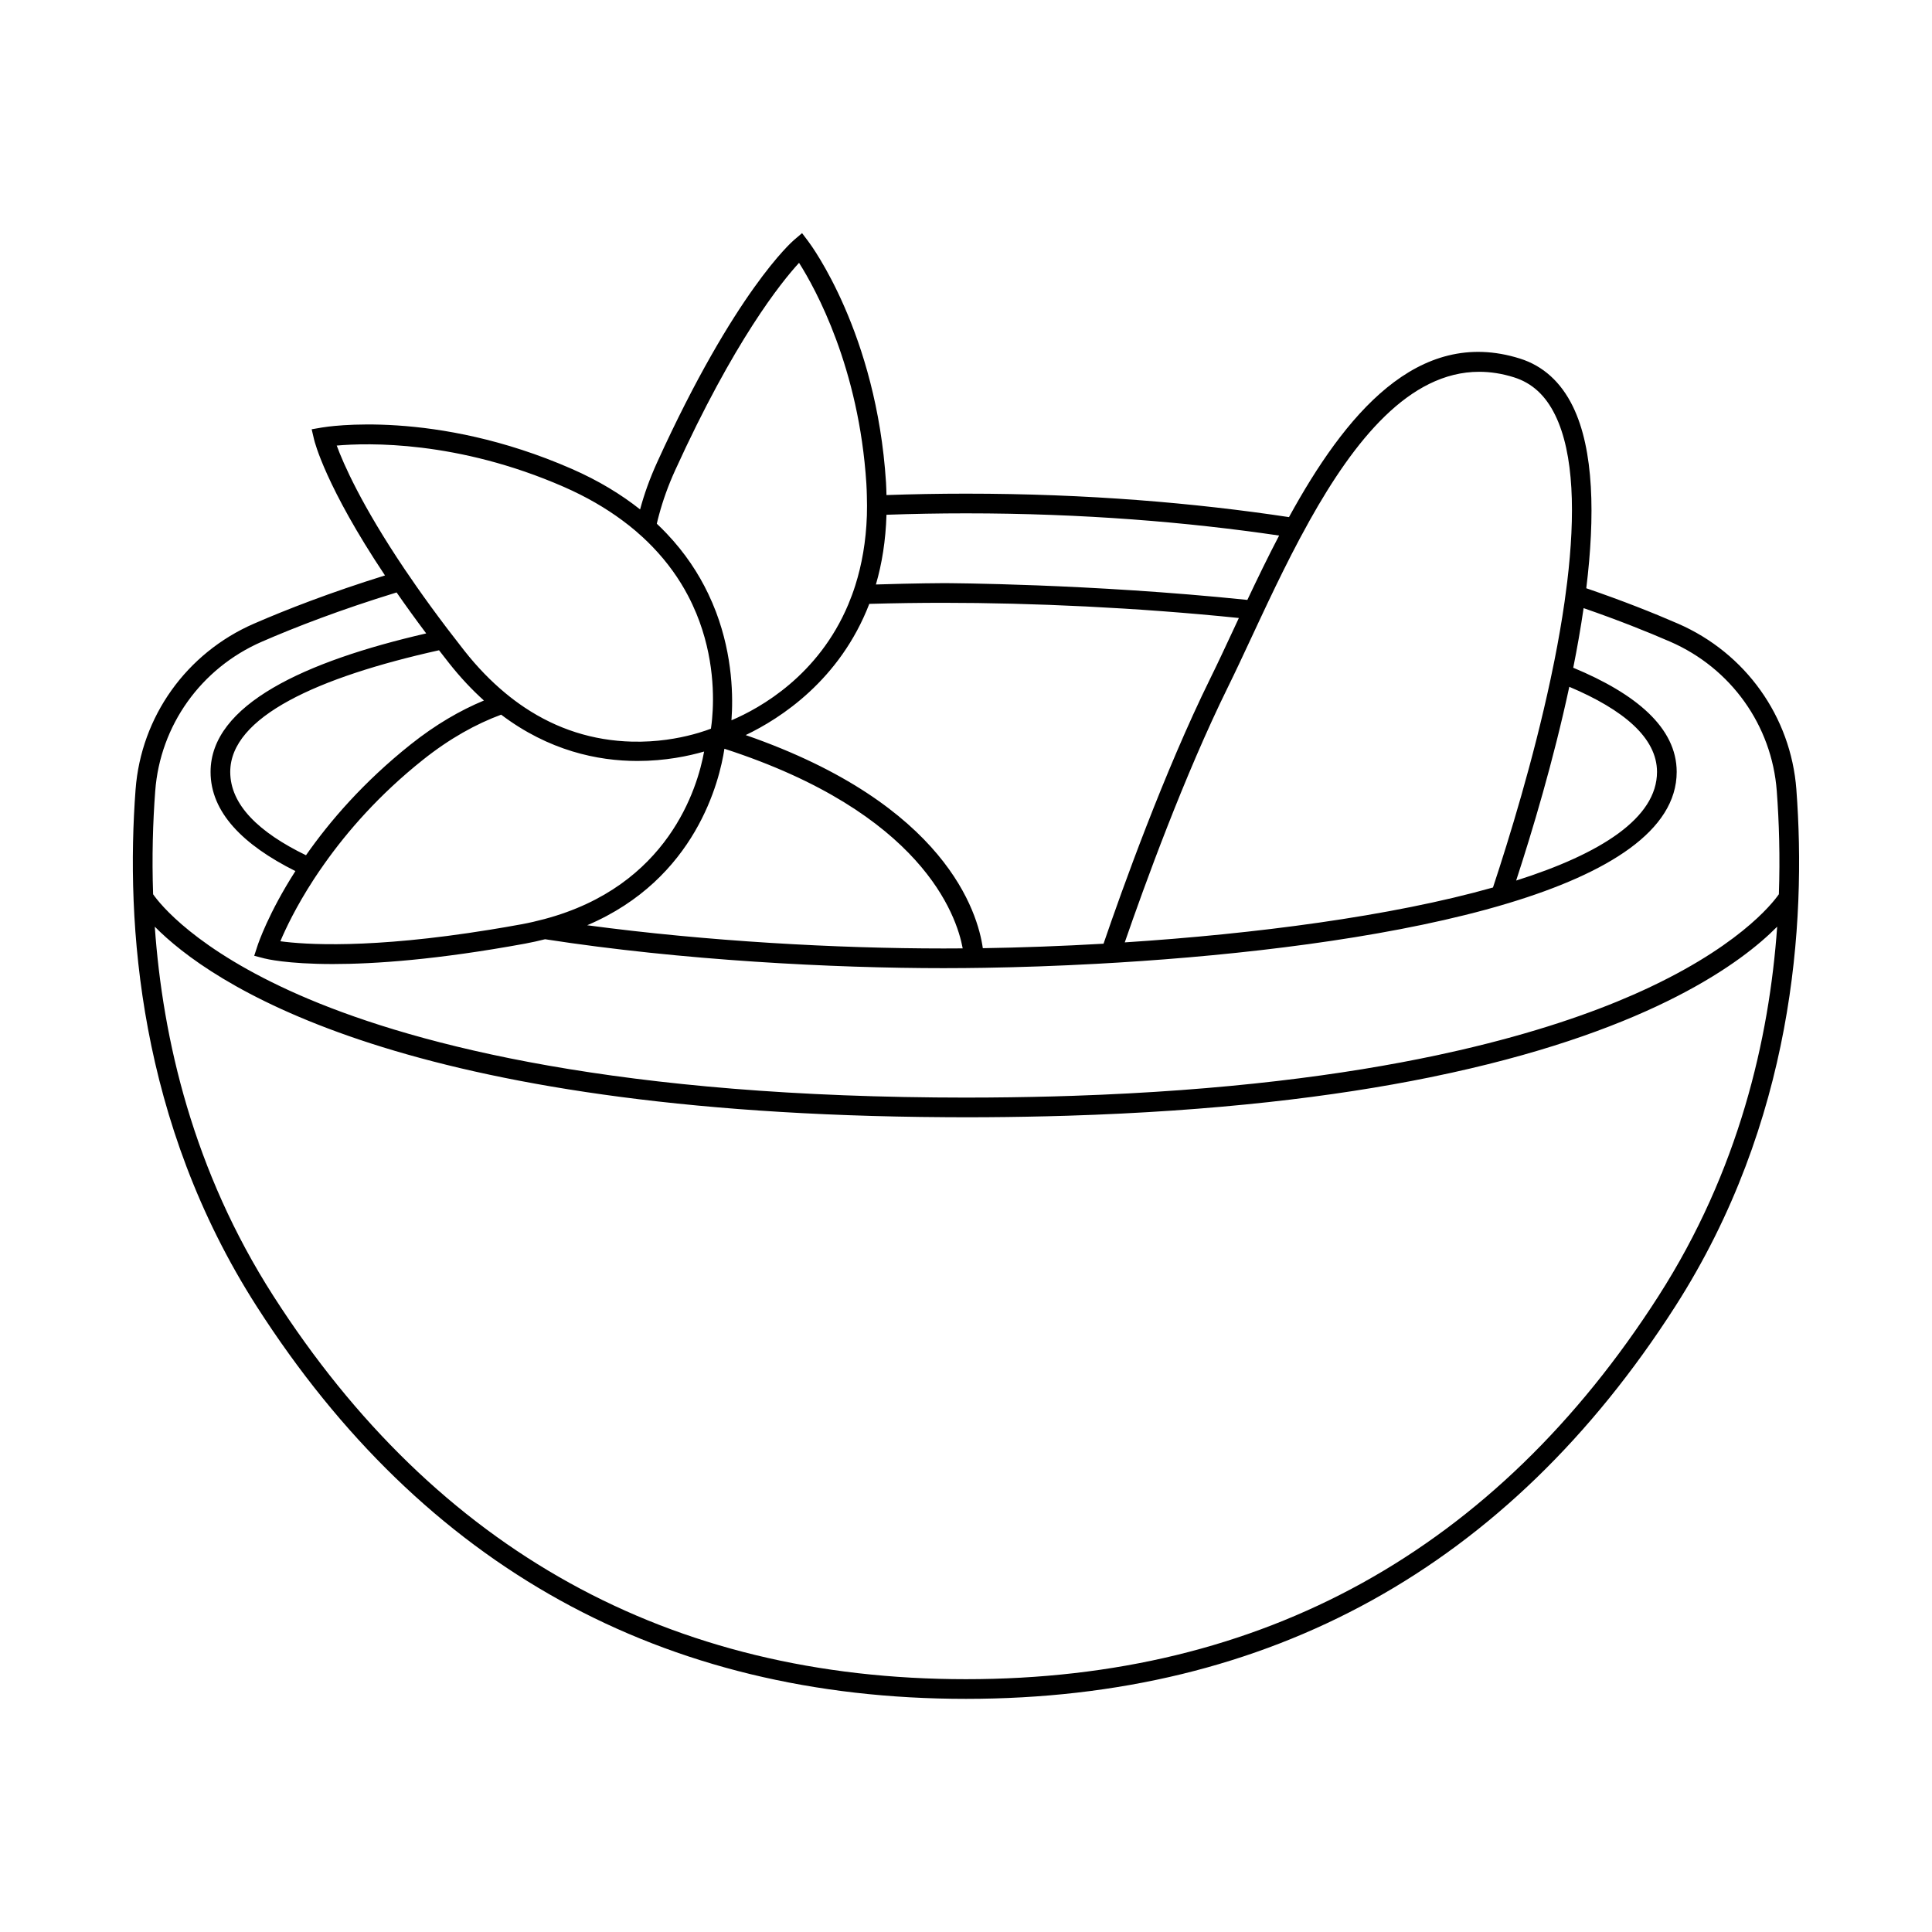 <?xml version="1.0" encoding="UTF-8"?>
<!-- Uploaded to: SVG Find, www.svgrepo.com, Generator: SVG Find Mixer Tools -->
<svg fill="#000000" width="800px" height="800px" version="1.1" viewBox="144 144 512 512" xmlns="http://www.w3.org/2000/svg">
 <path d="m620.06 353.24c-1.453-19.332-13.477-36.18-31.375-43.969-6.473-2.816-14.582-6.047-24.305-9.379 2.336-19.035 2.062-36.699-3.555-48.184-3.18-6.496-7.906-10.766-14.051-12.691-27.113-8.5-46.379 15.035-61.18 42.023-24.887-3.754-53.445-6.215-85.598-6.215-7.211 0-14.219 0.137-21.07 0.371-0.031-1.117-0.051-2.223-0.125-3.375-2.519-39.484-19.84-62.852-20.578-63.828l-1.668-2.211-2.106 1.797c-0.629 0.539-15.699 13.703-36.281 58.902-1.977 4.336-3.461 8.512-4.535 12.52-4.996-3.953-10.957-7.617-18.145-10.758-36.25-15.848-64.957-11.156-66.164-10.949l-2.727 0.469 0.633 2.695c0.145 0.629 3.082 12.496 18.797 36.039-14.453 4.5-26.066 9.012-34.723 12.777-17.902 7.789-29.922 24.637-31.375 43.969-2.664 35.484 0.75 88.059 32.137 137.02 44.211 68.973 107.44 103.95 187.93 103.95s143.72-34.973 187.93-103.95c31.387-48.957 34.797-101.54 32.133-137.02zm-131.62-66.484c0.867-1.629 1.75-3.25 2.648-4.856 11.812-21.113 26.359-39.371 44.914-39.371 2.969 0 6.035 0.465 9.211 1.465 4.793 1.504 8.367 4.777 10.926 10.008 5.051 10.316 5.32 26.492 3.188 44.203-0.211 1.738-0.445 3.492-0.695 5.254-0.738 5.133-1.648 10.352-2.688 15.562-0.332 1.676-0.68 3.352-1.039 5.023-4.59 21.473-10.969 42.223-15.25 55.152-27.109 7.664-63.258 12.312-97.582 14.547 5.152-14.914 15.746-44.117 27.324-67.625 2.019-4.098 4.121-8.605 6.344-13.375 0.672-1.438 1.355-2.906 2.047-4.383 0.738-1.578 1.492-3.176 2.258-4.789 2.637-5.543 5.426-11.234 8.395-16.816zm71.438 39.254c14.371 6.07 23.246 13.527 23.246 22.555 0 12.207-14.875 21.672-37.328 28.793 4.215-12.895 9.867-31.707 14.082-51.348zm-180.95-45.594c6.848-0.238 13.859-0.375 21.074-0.375 31.094 0 58.77 2.324 82.977 5.883-2.981 5.699-5.773 11.469-8.414 17.059-41.949-4.332-79.637-4.445-80.492-4.445-0.355 0-7.137 0.02-17.949 0.355 1.598-5.477 2.594-11.629 2.805-18.477zm15.145 23.336c23.422 0 51.242 1.25 78.238 4.023-0.434 0.926-0.863 1.852-1.289 2.766-2.211 4.746-4.301 9.227-6.297 13.277-12.25 24.875-23.391 56-28.277 70.273-11.043 0.637-21.828 1.027-31.992 1.188-1.32-9.379-9.738-38.059-62.844-56.477 9.168-4.379 24.961-14.543 32.758-34.77 6.812-0.191 13.422-0.281 19.703-0.281zm-166.96 73.344c0.887-1.367 1.859-2.785 2.887-4.234 6.012-8.488 14.461-18.254 26.082-27.504 7.156-5.699 14.113-9.52 20.727-11.965 12.637 9.559 25.582 12.27 36.117 12.27 7.391 0 13.59-1.316 17.672-2.5-1.746 9.637-9.477 35.645-42.316 44.395-1.949 0.52-3.969 0.996-6.098 1.387-2.898 0.531-5.676 1.008-8.367 1.441-31.742 5.144-49.098 3.922-55.52 3.055 1.379-3.281 4.156-9.168 8.816-16.344zm-2.023-6.449c-12.492-6.062-20.074-13.371-20.074-22.082 0-14.594 23.176-25.09 55.332-32.242 0.855 1.105 1.727 2.227 2.625 3.367 3.019 3.832 6.125 7.121 9.27 9.953-6.269 2.602-12.773 6.356-19.41 11.637-12.508 9.957-21.473 20.391-27.742 29.367zm110.89-28.219c52.266 16.926 61.527 44.055 63.148 52.902-1.707 0.012-3.398 0.023-5.059 0.023-28.152 0-62.66-1.887-94.457-6.152 28.883-12.301 35.102-38.414 36.367-46.773zm-17.32-62.012c1.012-3.758 2.391-7.676 4.258-11.773 15.637-34.336 28.09-49.816 32.84-54.988 4.383 6.922 15.879 27.758 17.84 58.5 0.07 1.102 0.102 2.164 0.129 3.231 0.051 1.781 0.066 3.535 0.008 5.219-0.234 6.949-1.348 13.07-3.055 18.477-0.562 1.785-1.195 3.488-1.879 5.117-7.914 18.789-23.234 27.402-30.957 30.688 0.449-5.926 0.391-16.867-4.094-28.727-0.602-1.594-1.301-3.207-2.07-4.828-2.562-5.367-6.117-10.801-11.004-15.941-0.836-0.879-1.703-1.75-2.617-2.609 0.176-0.777 0.387-1.57 0.602-2.363zm-85.426-18.336c8.164-0.723 31.953-1.395 60.172 10.941 6.039 2.641 11.148 5.648 15.512 8.879 1.219 0.902 2.379 1.816 3.481 2.754 0.648 0.551 1.277 1.109 1.887 1.672 0.934 0.855 1.82 1.723 2.664 2.602 4.008 4.164 7.059 8.52 9.344 12.855 0.848 1.609 1.594 3.215 2.25 4.805 4.766 11.582 4.684 22.355 4.168 27.934-0.039 0.41-0.078 0.793-0.117 1.145-0.062 0.551-0.129 1.043-0.188 1.441-0.766 0.293-1.883 0.688-3.285 1.105-0.453 0.137-0.941 0.273-1.457 0.41-3.938 1.055-9.57 2.09-16.191 1.918-10.348-0.266-19.867-3.32-28.48-9.07-1.754-1.172-3.473-2.457-5.152-3.856-3.785-3.152-7.387-6.856-10.77-11.152-0.363-0.461-0.691-0.895-1.047-1.348-1.188-1.523-2.359-3.027-3.469-4.488-3.016-3.973-5.719-7.691-8.176-11.203-1.086-1.551-2.121-3.055-3.106-4.516-11.488-17.051-16.277-28.027-18.039-32.828zm350.3 225.37c-43.191 67.379-104.95 101.55-183.54 101.55-78.598 0-140.35-34.164-183.54-101.55-21.246-33.141-29.34-68.023-31.434-97.871 14.332 14.523 62.805 48.578 202.99 50.426 2.188 0.027 4.394 0.051 6.625 0.062 1.777 0.008 3.547 0.023 5.356 0.023 7.375 0 14.48-0.098 21.383-0.262 1.844-0.043 3.684-0.094 5.496-0.148 39.203-1.207 70.707-5.019 95.93-10.145 2.031-0.414 4.016-0.836 5.965-1.266 53.391-11.738 76.934-29.297 86.203-38.691-2.102 29.844-10.191 64.73-31.438 97.871zm31.879-106.46c-1.688 2.426-11.168 14.594-38.641 26.652-11.098 4.871-26.113 10.105-45.957 14.676-1.945 0.449-3.93 0.891-5.965 1.324-24.652 5.246-56.254 9.402-96.383 10.758-1.824 0.062-3.664 0.117-5.519 0.168-7.379 0.191-15.008 0.305-22.953 0.305-0.66 0-1.293-0.008-1.949-0.008-2.074-0.004-4.144-0.012-6.18-0.031-89.789-0.82-141.17-15.129-168.65-27.191-27.473-12.059-36.953-24.227-38.641-26.652-0.34-9.879-0.062-19.094 0.559-27.355 1.305-17.398 12.133-32.562 28.258-39.578 8.824-3.84 20.766-8.465 35.711-13.051 2.359 3.402 4.965 7.016 7.844 10.855-32.102 7.387-57.145 18.863-57.145 36.711 0 10.691 8.594 19.332 22.48 26.273-7.137 11.125-9.848 19.195-10.051 19.812l-0.859 2.633 2.676 0.699c0.422 0.109 5.953 1.492 18.152 1.492 11.082 0 27.664-1.141 50.914-5.402 1.848-0.34 3.613-0.738 5.336-1.172 36.328 5.629 76.566 7.664 105.62 7.664 1.82 0 3.695-0.008 5.602-0.027 1.711-0.016 3.453-0.035 5.227-0.066 9.234-0.148 19.273-0.488 29.742-1.059 1.859-0.102 3.727-0.207 5.609-0.324 32.789-2.016 69.008-6.297 97.422-14.008 2.094-0.566 4.137-1.156 6.141-1.762 26.297-7.949 44.527-19.184 44.527-34.766 0-11.742-10.852-20.723-27.414-27.602 1.055-5.269 1.984-10.566 2.746-15.797 9.121 3.156 16.789 6.215 22.934 8.887 16.125 7.016 26.949 22.18 28.258 39.578 0.617 8.266 0.895 17.48 0.555 27.363z"/>
</svg>